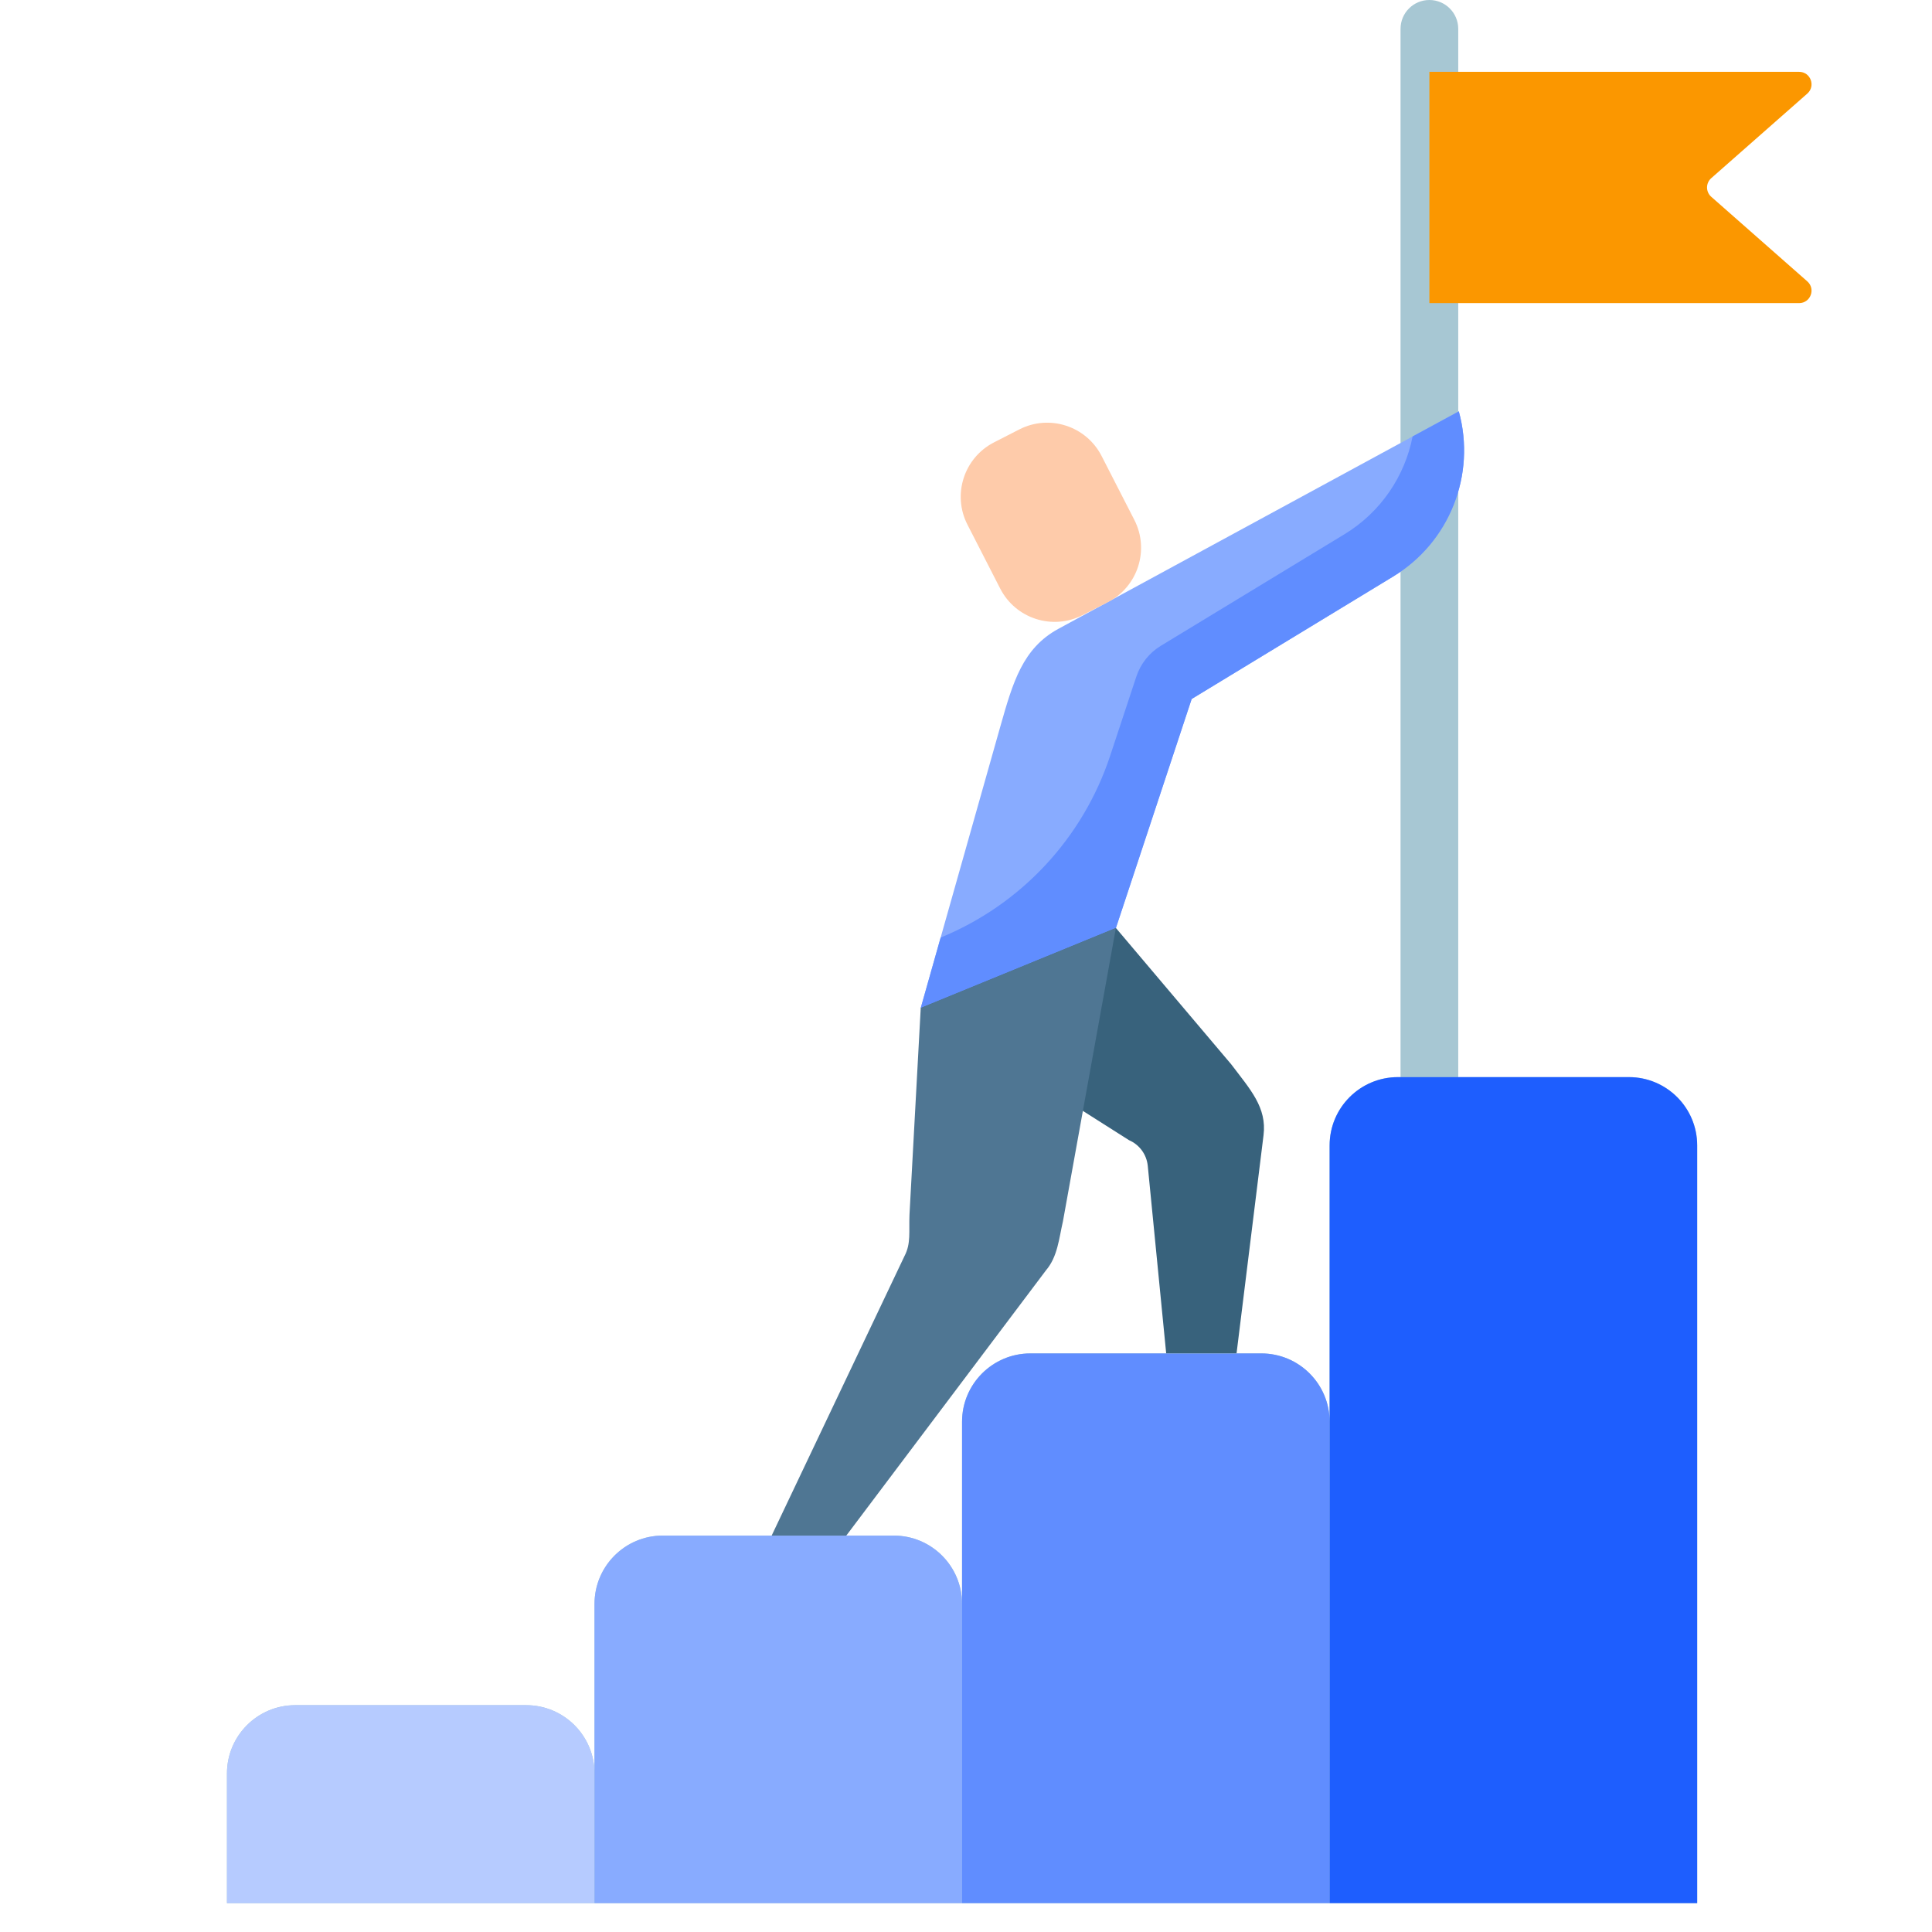 <svg width="72" height="72" viewBox="0 0 72 72" fill="none" xmlns="http://www.w3.org/2000/svg">
<g id="goal(1) 1" clipPath="url(#clip0_6_637)">
<g id="Group">
<path id="Vector" d="M60.703 40.141H52.097C50.69 40.141 49.551 41.281 49.551 42.686V52.984C49.551 51.578 48.411 50.438 47.006 50.438H38.399C36.993 50.438 35.853 51.577 35.853 52.984V59.773C35.853 58.367 34.714 57.227 33.308 57.227H24.701C23.295 57.227 22.156 58.367 22.156 59.773V66.093C22.156 64.687 21.016 63.547 19.61 63.547H11.003C9.598 63.547 8.458 64.686 8.458 66.093V70.925H63.249V42.686C63.249 41.281 62.109 40.141 60.703 40.141Z" fill="#A7C7D3"/>
<path id="Vector_2" d="M53.269 41.216C52.675 41.216 52.194 40.735 52.194 40.141V1.075C52.194 0.481 52.675 0 53.269 0C53.863 0 54.344 0.481 54.344 1.075V40.141C54.344 40.735 53.863 41.216 53.269 41.216Z" fill="#A7C7D3"/>
<path id="Vector_3" d="M22.156 70.925H8.458V66.093C8.458 64.687 9.598 63.547 11.003 63.547H19.61C21.016 63.547 22.156 64.687 22.156 66.093V70.925Z" fill="#B6CBFF"/>
</g>
<path id="Vector_4" d="M35.853 70.925H22.156V59.773C22.156 58.367 23.295 57.227 24.701 57.227H33.308C34.714 57.227 35.853 58.367 35.853 59.773V70.925Z" fill="#88ABFF"/>
<path id="Vector_5" d="M49.551 70.925H35.853V52.983C35.853 51.578 36.993 50.438 38.399 50.438H47.006C48.411 50.438 49.551 51.577 49.551 52.983V70.925Z" fill="#608DFF"/>
<path id="Vector_6" d="M63.249 70.925H49.551V42.686C49.551 41.281 50.69 40.141 52.097 40.141H60.703C62.109 40.141 63.249 41.281 63.249 42.686V70.925Z" fill="#1E5EFE"/>
<path id="Vector_7" d="M53.269 11.296H67.047C67.474 11.296 67.673 10.768 67.353 10.486L63.774 7.334C63.564 7.15 63.564 6.824 63.774 6.639L67.353 3.488C67.673 3.205 67.474 2.677 67.047 2.677H53.269V11.296Z" fill="#FB9700"/>
<path id="Vector_8" d="M54.366 15.33L39.441 23.436C38.11 24.159 37.746 25.43 37.281 27.068L34.313 37.565L38.233 38.911L41.587 34.584L44.41 26.049L51.92 21.485C54.019 20.21 55.017 17.698 54.366 15.33Z" fill="#88ABFF"/>
<path id="Vector_9" d="M54.366 15.33L52.644 16.265C52.354 17.747 51.459 19.086 50.105 19.909L43.261 24.067C42.83 24.328 42.507 24.735 42.348 25.214L41.371 28.169C40.355 31.239 38.048 33.713 35.055 34.94L34.313 37.565L41.587 34.584L44.41 26.049L51.92 21.485C54.019 20.21 55.017 17.698 54.366 15.33Z" fill="#608DFF"/>
<path id="Vector_10" d="M41.587 34.584L45.884 39.664C46.597 40.607 47.217 41.27 47.088 42.308L46.083 50.434H43.46L42.774 43.448C42.732 43.025 42.465 42.659 42.075 42.491L34.313 37.565L41.587 34.584Z" fill="#38627C"/>
<path id="Vector_11" d="M34.313 37.565L33.894 45.267C33.867 45.906 33.956 46.338 33.706 46.813L28.757 57.227H31.539L38.981 47.341C39.416 46.834 39.466 46.147 39.613 45.514L41.586 34.584L34.313 37.565Z" fill="#4F7693"/>
<path id="Vector_12" d="M41.053 16.993L42.274 19.376C42.847 20.495 42.404 21.868 41.284 22.442L40.341 22.925C39.221 23.498 37.849 23.055 37.275 21.935L36.054 19.552C35.481 18.433 35.924 17.06 37.044 16.486L37.987 16.003C39.106 15.43 40.479 15.873 41.053 16.993Z" fill="#FECBAA"/>
</g>
<defs>
<clipPath id="clip0_6_637">
<rect width="72" height="72" fill="white"/>
</clipPath>
</defs>
</svg>

